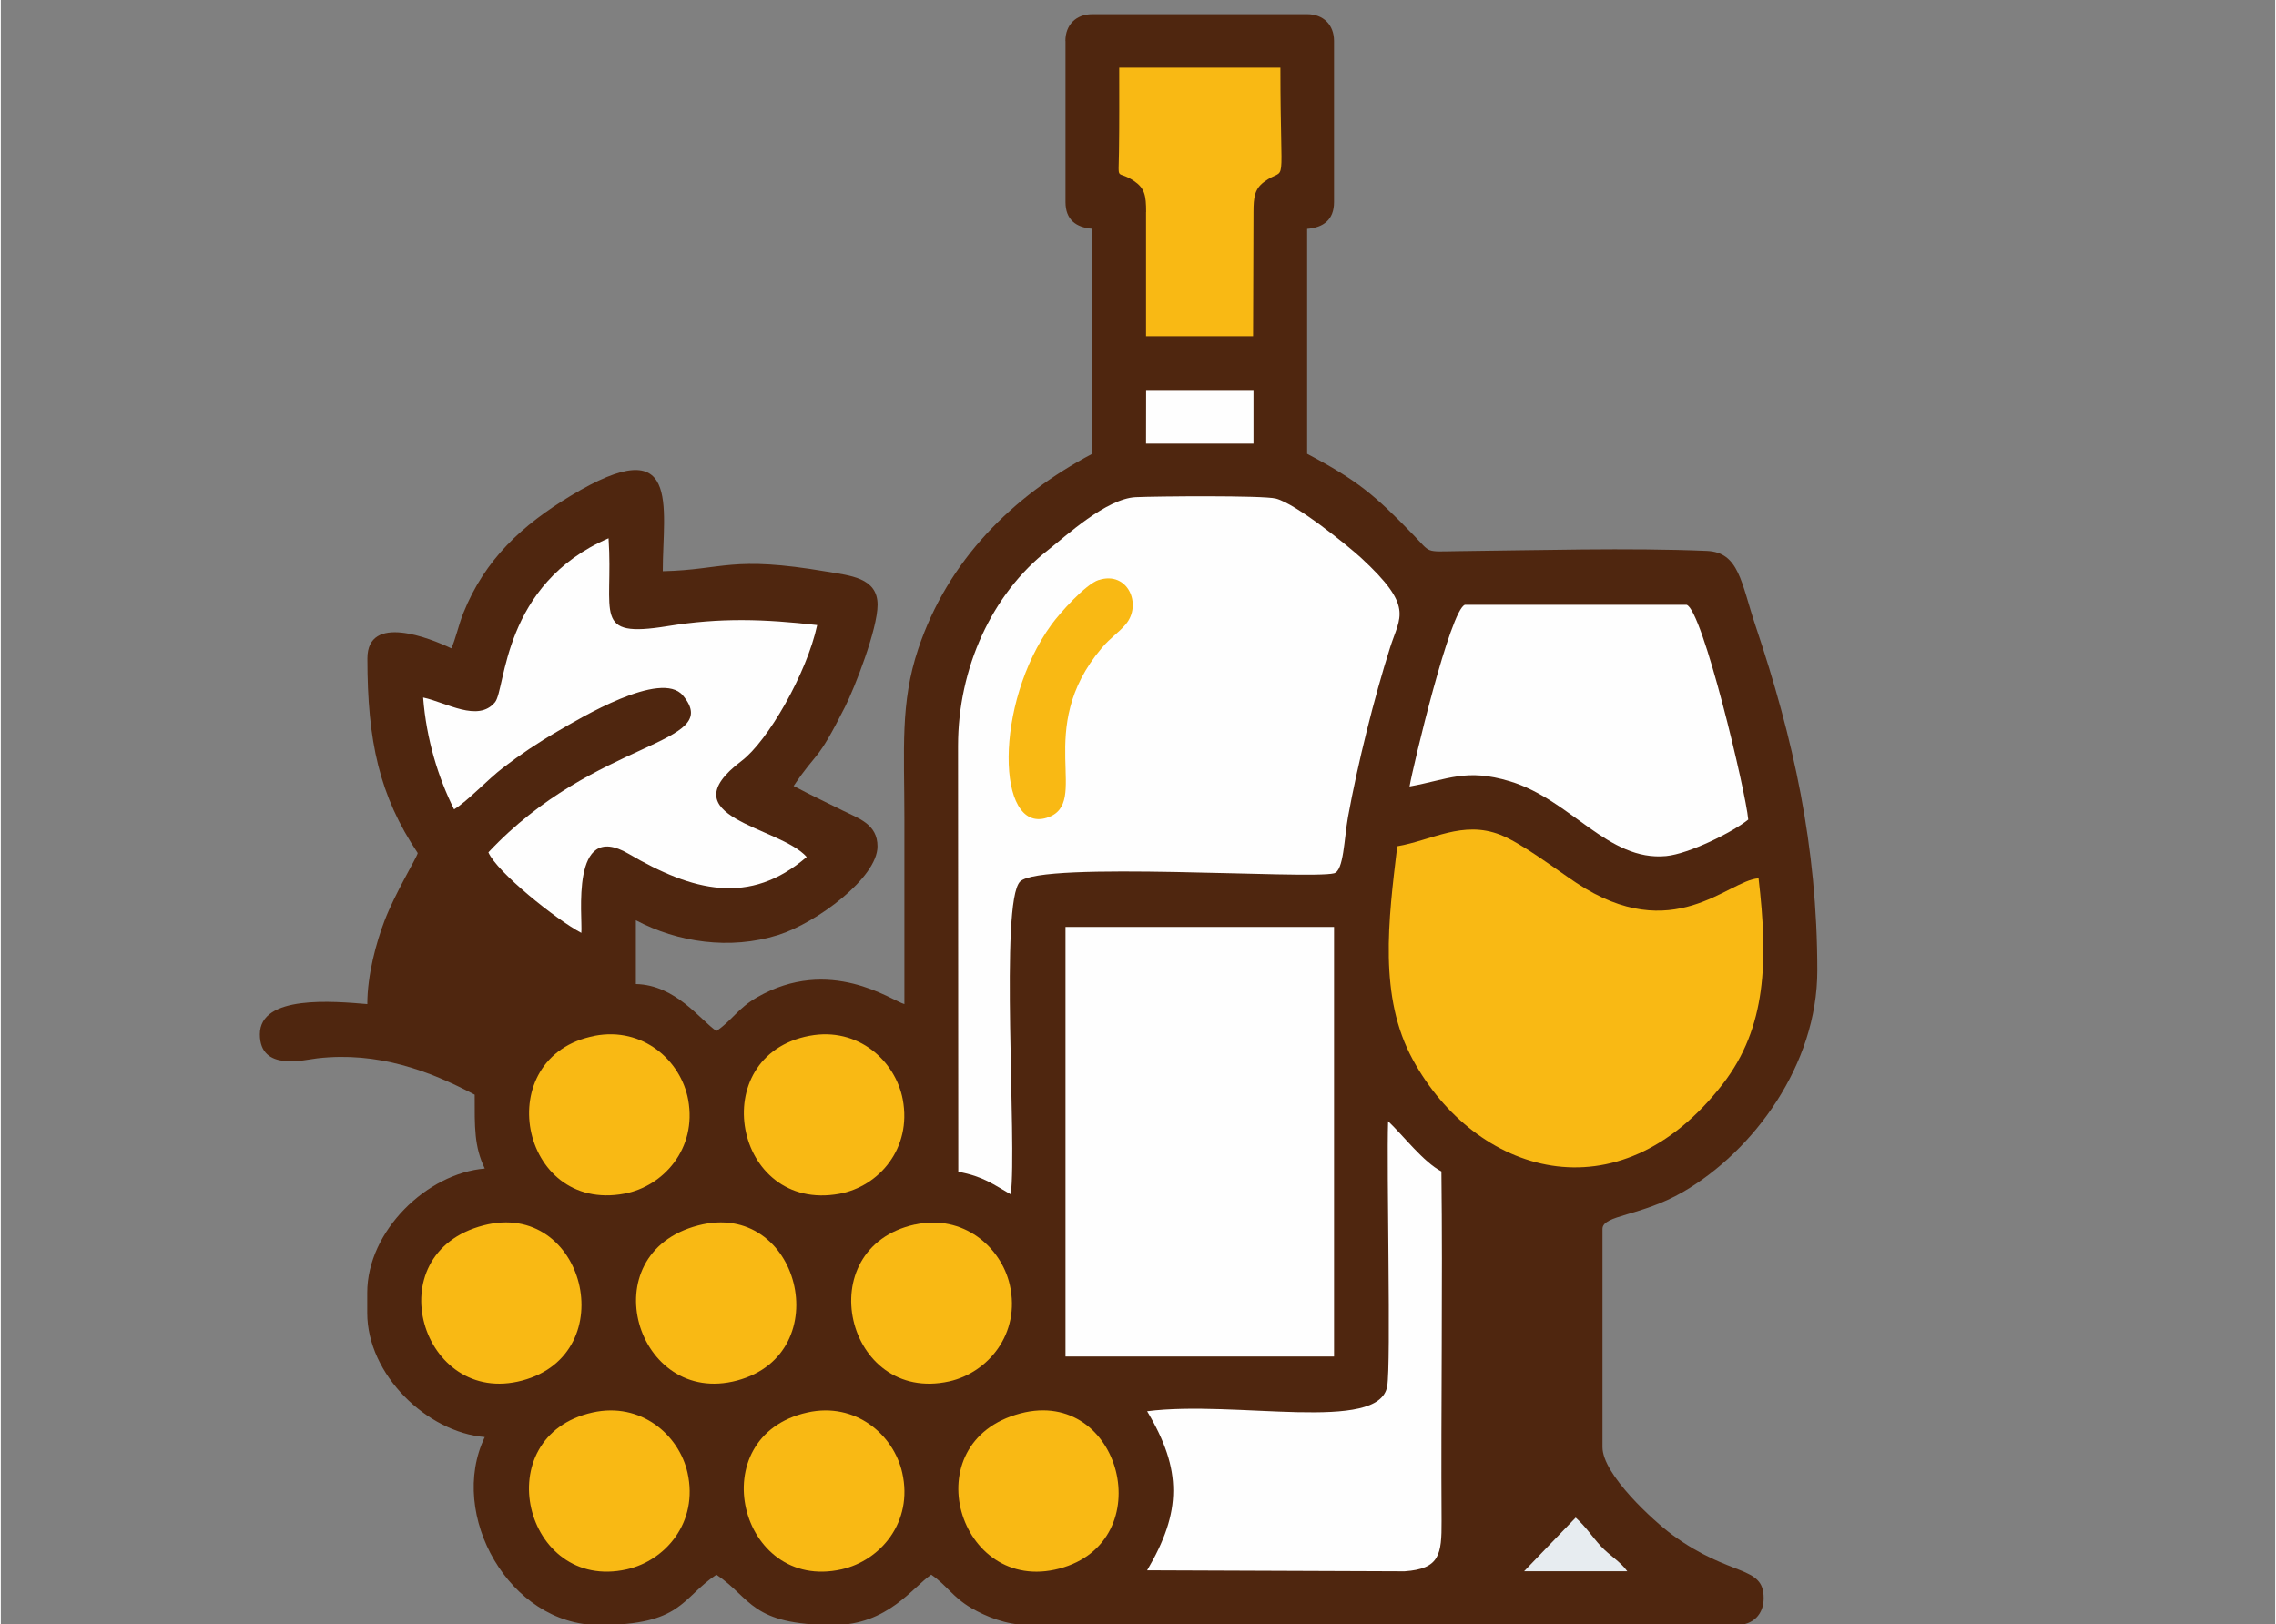 <?xml version="1.0" encoding="UTF-8"?>
<!DOCTYPE svg PUBLIC "-//W3C//DTD SVG 1.0//EN" "http://www.w3.org/TR/2001/REC-SVG-20010904/DTD/svg10.dtd">
<!-- Creator: CorelDRAW 2020 (64-Bit) -->
<svg xmlns="http://www.w3.org/2000/svg" xml:space="preserve" width="0.276in" height="0.197in" version="1.0" style="shape-rendering:geometricPrecision; text-rendering:geometricPrecision; image-rendering:optimizeQuality; fill-rule:evenodd; clip-rule:evenodd"
viewBox="0 0 275.59 196.85"
 xmlns:xlink="http://www.w3.org/1999/xlink"
 xmlns:xodm="http://www.corel.com/coreldraw/odm/2003">
 <rect x="0" y="0" width="275.59" height="196.85" fill="#808080" stroke="none"/>
 <defs>
  <style type="text/css">
   <![CDATA[
    .fil3 {fill:#FEFEFE}
    .fil1 {fill:#FEFEFE}
    .fil0 {fill:#4F260F}
    .fil4 {fill:#E7ECF0}
    .fil2 {fill:#F9B914}
   ]]>
  </style>
 </defs>
 <g id="Layer_x0020_1">
  <g id="_960435408">
   <path class="fil0" d="M129.01 4.96l0 19.52c0,2.13 1.25,3.09 3.26,3.25l0 27.25c-9.68,5.12 -17.51,12.91 -21.1,23.64 -2.21,6.6 -1.68,12.16 -1.68,20.69 0,7.46 0,14.91 0,22.37 -1.52,-0.41 -9.03,-5.92 -17.89,-0.8 -2.31,1.33 -3.01,2.8 -4.89,4.06 -1.91,-1.28 -4.91,-5.59 -9.76,-5.69l0 -7.73c5.04,2.67 11.39,3.63 17.24,1.79 4.67,-1.47 12.04,-6.96 12.04,-10.74 0,-2.69 -2.26,-3.38 -4.2,-4.34 -2.11,-1.04 -4,-1.94 -5.96,-2.98 2.98,-4.45 2.69,-2.58 6.24,-9.62 1.15,-2.28 3.93,-9.38 3.93,-12.34 0,-3.31 -3.38,-3.54 -6.15,-4.02 -11.64,-1.98 -12.43,-0.22 -19.88,-0.05 0,-7.79 2.35,-17.3 -11.17,-9.13 -5.83,3.53 -10.38,7.65 -13.01,14.24 -0.55,1.37 -0.95,3.21 -1.44,4.24 -2.59,-1.24 -10.17,-4.26 -10.17,1.22 0,10.05 1.46,16.65 6.1,23.59 -0.19,0.69 -2.71,4.78 -4.02,8.19 -1.01,2.64 -2.09,6.57 -2.09,10.11 -4.05,-0.34 -13.02,-1.16 -13.02,3.66 0,4.56 5.41,3.08 6.97,2.91 7.31,-0.83 13.53,1.49 19.06,4.41 0,3.96 -0.07,6.26 1.22,8.95 -6.98,0.58 -14.24,7.54 -14.24,15.05l0 2.44c0,7.51 7.26,14.47 14.24,15.05 -4.52,9.41 2.99,22.78 13.83,22.78 10.1,0 9.95,-3.23 14.24,-6.1 4.28,2.87 4.13,6.1 14.23,6.1 6.54,0 9.57,-4.61 11.8,-6.1 1.88,1.26 2.58,2.72 4.89,4.06 1.73,1 4.2,2.04 6.91,2.04l85.81 0c1.97,0 3.26,-1.29 3.26,-3.25 0,-4.05 -3.98,-2.48 -11.05,-7.67 -2.28,-1.67 -8.48,-7.32 -8.48,-10.64l0 -26.44c0,-1.71 4.62,-1.51 9.75,-4.48 8.59,-4.99 16.28,-15.43 16.28,-26.83 0,-15.1 -2.9,-28.13 -7.47,-41.74 -1.77,-5.27 -1.98,-8.96 -5.93,-9.12 -9.52,-0.4 -20.5,-0.07 -30.13,0.03 -4.07,0.05 -3.23,0.29 -5.38,-1.93 -4.72,-4.88 -6.81,-6.64 -12.91,-9.87l0 -27.25c2,-0.17 3.26,-1.12 3.26,-3.25l0 -19.52c0,-1.96 -1.29,-3.25 -3.26,-3.25l-26.03 0c-1.97,0 -3.26,1.29 -3.26,3.25z"/>
   <path class="fil1" d="M115.99 90.37l0.03 51.63c3.04,0.56 4.3,1.57 6.36,2.74 0.78,-6.15 -1.37,-35.42 1.13,-37.91 2.52,-2.52 35.02,-0.23 38.04,-1 1.18,-0.3 1.22,-4.21 1.69,-6.82 1.17,-6.43 3.17,-14.46 5.11,-20.56 1.2,-3.79 2.91,-4.9 -3.54,-10.86 -1.4,-1.29 -7.81,-6.53 -10.31,-7.17 -1.56,-0.4 -14.6,-0.28 -16.98,-0.17 -3.57,0.17 -8.5,4.74 -10.65,6.43 -6.77,5.28 -10.88,14.3 -10.88,23.69z"/>
   <polygon class="fil1" points="129.01,164.39 160.74,164.39 161.55,164.39 161.55,112.33 129.83,112.33 129.01,112.33 "/>
   <path class="fil2" d="M169.21 102.54c-1.08,9.03 -2.28,18.24 1.89,25.88 7.54,13.83 24.81,19.4 37.55,2.95 5.33,-6.88 5.5,-14.98 4.34,-24.93 -3.7,0.21 -10.33,8.33 -22.08,0.55 -2.37,-1.57 -6.61,-4.81 -9.22,-5.83 -4.54,-1.78 -8.28,0.67 -12.47,1.39z"/>
   <path class="fil3" d="M51.17 84.5c0.39,5.11 1.85,9.78 3.75,13.58 1.65,-0.99 4.04,-3.6 5.97,-5.07 2.05,-1.56 4.18,-3 6.58,-4.39 2.68,-1.56 12.54,-7.5 15.18,-4.34 5.06,6.07 -10.59,5.15 -23.57,19.01 1.01,2.38 8.21,8.15 11.26,9.76 0.19,-1.78 -1.42,-13.77 5.72,-9.59 7.78,4.56 14.68,6.34 21.59,0.39 -3.26,-3.72 -17.01,-4.76 -7.88,-11.65 3.15,-2.38 7.89,-10.58 9.15,-16.45 -6.39,-0.73 -11.72,-0.92 -18.15,0.13 -9.22,1.5 -6.52,-1.51 -7.13,-10.65 -12.9,5.57 -12.43,18.25 -13.76,19.87 -2.05,2.48 -5.91,0.02 -8.7,-0.57z"/>
   <path class="fil3" d="M170.69 95.31c4.71,-0.85 6.86,-2.23 12.17,-0.63 7.41,2.24 11.88,9.73 18.93,9.06 2.78,-0.27 8.06,-2.89 9.95,-4.42 -0.28,-3.29 -5.54,-25.49 -7.48,-26.03l-26.84 0c-1.76,0.49 -6.31,19.61 -6.72,22.02z"/>
   <path class="fil1" d="M138.9 171.02c4.25,7.1 4.2,12.17 0,19.28l31.2 0.12c4.25,-0.3 4.5,-2.03 4.48,-6.09 -0.09,-14.11 0.15,-28.26 -0.02,-42.37 -2.21,-1.16 -4.58,-4.31 -6.46,-6.09 -0.2,5.88 0.37,29.33 -0.11,32.13 -0.98,5.7 -18.34,1.65 -29.08,3.02z"/>
   <path class="fil2" d="M138.77 25.7l0 15.05 12.97 0 0.05 -15.05c0,-1.78 0.14,-2.79 1.25,-3.63 2.91,-2.22 2.01,1.99 2.01,-13.86l-19.53 0c0,3.4 0.02,6.8 -0.03,10.2 -0.05,3.78 -0.35,2.09 1.79,3.5 1.33,0.89 1.5,1.76 1.5,3.79z"/>
   <path class="fil2" d="M97.99 125.52c-12.73,2.41 -9.19,21.48 3.61,19.15 4.78,-0.87 8.81,-5.48 7.69,-11.44 -0.88,-4.66 -5.42,-8.82 -11.29,-7.71z"/>
   <path class="fil2" d="M71.96 125.53c-12.74,2.43 -9.16,21.52 3.61,19.12 4.7,-0.88 8.8,-5.44 7.72,-11.37 -0.88,-4.78 -5.5,-8.87 -11.33,-7.76z"/>
   <path class="fil2" d="M110.76 148.39c-12.86,2.85 -8.39,21.81 4.17,19.01 4.65,-1.04 8.67,-5.74 7.33,-11.69 -1.04,-4.59 -5.65,-8.61 -11.5,-7.31z"/>
   <path class="fil2" d="M71.71 171.17c-12.9,2.86 -8.31,21.81 4.14,19.01 4.68,-1.05 8.7,-5.7 7.36,-11.7 -1.03,-4.6 -5.65,-8.61 -11.5,-7.31z"/>
   <path class="fil2" d="M97.74 171.17c-12.91,2.86 -8.31,21.81 4.14,19.01 4.68,-1.05 8.7,-5.7 7.35,-11.7 -1.03,-4.6 -5.65,-8.61 -11.49,-7.31z"/>
   <path class="fil2" d="M123.56 171.28c-13.12,3.44 -7.53,22.04 4.7,18.81 12.32,-3.26 7.52,-22.01 -4.7,-18.81z"/>
   <path class="fil2" d="M58.48 148.5c-13.14,3.42 -7.51,22.06 4.7,18.8 12.27,-3.27 7.56,-22 -4.7,-18.8z"/>
   <path class="fil2" d="M84.51 148.5c-13.14,3.42 -7.51,22.06 4.7,18.8 12.27,-3.27 7.56,-22 -4.7,-18.8z"/>
   <path class="fil2" d="M133.04 70.28c-1.61,0.52 -4.75,4.06 -5.71,5.38 -7.01,9.63 -6.69,25.38 -0.58,23.44 5.49,-1.75 -1.76,-10.67 6.67,-20.59 1.07,-1.26 1.97,-1.78 2.87,-2.83 2.06,-2.4 0.27,-6.54 -3.25,-5.39z"/>
   <polygon class="fil1" points="138.77,53.76 151.79,53.76 151.79,47.26 138.78,47.26 "/>
   <path class="fil4" d="M184.58 190.41l12.5 0c-0.88,-1.22 -2.13,-1.88 -3.2,-3.04 -1.13,-1.22 -1.7,-2.23 -3.05,-3.46l-6.25 6.5z"/>
  </g>
 </g>
</svg>

